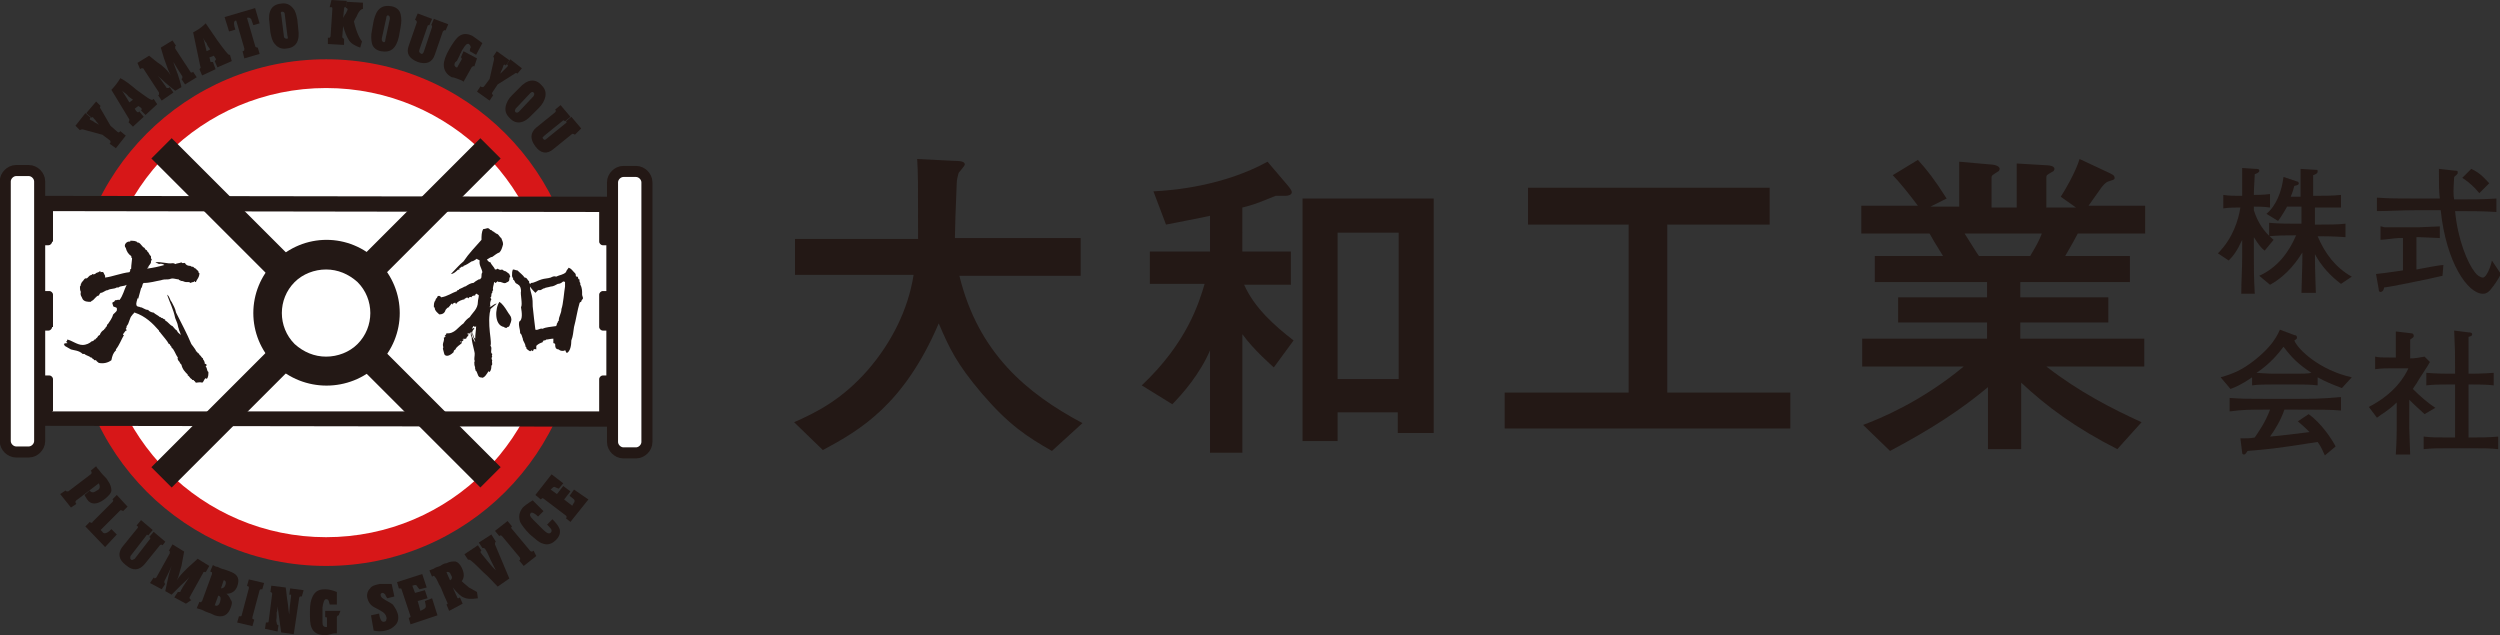 <?xml version="1.0" encoding="utf-8"?>
<!-- Generator: Adobe Illustrator 25.4.1, SVG Export Plug-In . SVG Version: 6.00 Build 0)  -->
<svg version="1.1" id="レイヤー_1" xmlns="http://www.w3.org/2000/svg" xmlns:xlink="http://www.w3.org/1999/xlink" x="0px"
	 y="0px" viewBox="0 0 278.3 70.7" style="enable-background:new 0 0 278.3 70.7;" xml:space="preserve">
<rect x="0" y="0" width="278.3" height="70.7" fill="#333333" stroke="none"/>
<style type="text/css">
	.st0{fill:#D71718;}
	.st1{fill:#231815;}
	.st2{fill:#FFFFFF;}
	.st3{fill:none;stroke:#231815;stroke-width:2.463;stroke-miterlimit:10;}
</style>
<path class="st0" d="M64.5,34.8C64.5,50.4,51.9,63,36.3,63S8.1,50.4,8.1,34.8c0-15.6,12.6-28.2,28.2-28.2S64.5,19.2,64.5,34.8"/>
<path class="st1" d="M11.2,11.8c-0.1,0.1-0.1,0.2,0,0.3l1.1,1.9l0.8,0.7c0.1,0.1,0.2,0,0.3-0.1l0.6,0.5l-1.1,1.4L12.2,16
	c0.1-0.1,0.1-0.1,0.1-0.2c0-0.1,0-0.1-0.1-0.2l-0.8-0.6l-2.2-0.6c-0.1,0-0.2,0-0.3,0.1L8.4,14l1.1-1.4l0.6,0.5L10,13.2l0,0.1
	c0.1,0.1,0.3,0.1,0.5,0.3c0.2,0.1,0.4,0.2,0.5,0.3c0,0-0.1-0.2-0.3-0.4c-0.1-0.2-0.3-0.3-0.3-0.4c-0.1,0-0.1-0.1-0.1-0.1l-0.1,0.1
	l-0.6-0.5l1.1-1.3L11.2,11.8z"/>
<path class="st1" d="M17.5,11.6l-1.3,1.2l-0.5-0.5c0.1-0.1,0.1-0.2,0-0.3l-0.3-0.2L15,12.1c0.1,0.2,0.2,0.3,0.2,0.3
	c0.1,0.1,0.1,0.1,0.2,0.1l0.1-0.1L16,13l-1.2,1.1l-0.5-0.5c0.1-0.1,0.1-0.2,0.1-0.3l-2-3.3c0.3-0.3,0.7-0.8,1-1.3
	C14,9,14.6,9.5,15.2,10c1.1,0.8,1.6,1.2,1.8,1.1l0.1-0.1L17.5,11.6z M14.8,11.1c-0.4-0.3-0.6-0.4-0.6-0.5c-0.2-0.2-0.4-0.3-0.6-0.5
	c0.1,0.2,0.4,0.6,0.8,1.3L14.8,11.1z"/>
<path class="st1" d="M21.9,8.6l-1.3,0.8l-0.4-0.6c0,0,0.1-0.1,0.1-0.1c0,0,0-0.1,0-0.2c-0.4-0.6-0.7-1.1-1-1.6
	c0.1,0.4,0.3,0.8,0.5,1.4c0.3,0.9,0.4,1.4,0.4,1.4l-0.7,0.4c0,0-0.4-0.3-1.1-0.9c-0.4-0.4-0.8-0.7-1.1-1C17.7,8.5,18,9,18.5,9.7
	c0,0.1,0.1,0.1,0.2,0.1s0.1,0,0.2-0.1l0.4,0.6L18,11.2l-0.4-0.6c0.1,0,0.1-0.1,0.1-0.1l0-0.2L16,7.7c0-0.1-0.1-0.1-0.2-0.1
	c-0.1,0-0.1,0-0.2,0.1L15.3,7l1.3-0.8c0.4,0.3,0.8,0.7,1.3,1c0.5,0.4,0.9,0.8,1.1,1.2c-0.2-0.4-0.4-0.9-0.6-1.5
	c-0.2-0.5-0.3-1-0.5-1.6l1.3-0.8l0.4,0.6c-0.1,0-0.1,0.1-0.1,0.1s0,0.1,0,0.2L21.2,8c0,0.1,0.2,0.1,0.3,0L21.9,8.6z"/>
<path class="st1" d="M25.8,6.8l-1.6,0.7l-0.3-0.7c0.1-0.1,0.2-0.2,0.1-0.3l-0.2-0.3l-0.5,0.2c0.1,0.2,0.1,0.4,0.1,0.4
	c0,0.1,0.1,0.1,0.2,0.1l0.1,0L24,7.7l-1.5,0.7l-0.3-0.7c0.1-0.1,0.2-0.2,0.1-0.3l-0.8-3.8c0.4-0.2,0.9-0.5,1.4-1
	c0.4,0.6,0.9,1.3,1.3,1.9c0.8,1.1,1.2,1.6,1.3,1.6l0.1,0L25.8,6.8z M23.4,5.5C23.1,5.1,23,4.9,23,4.8c-0.2-0.2-0.3-0.4-0.4-0.6
	c0.1,0.2,0.2,0.7,0.4,1.5L23.4,5.5z"/>
<path class="st1" d="M28.9,2.6l-0.7,0.2C28.1,2.5,28,2.3,28,2.2C27.9,2,27.7,1.9,27.5,2l0.9,3.1c0,0.1,0.1,0.2,0.3,0.2l0.2,0.7
	l-1.7,0.5L27,5.7c0.2,0,0.2-0.1,0.2-0.3l-0.9-3.1l-0.1,0c-0.2,0.1-0.2,0.4,0,1l-0.7,0.2L25,1.9l3.4-1L28.9,2.6z"/>
<path class="st1" d="M33.2,3.2c0.2,1.3-0.2,2.1-1.3,2.2c-0.5,0.1-1-0.1-1.3-0.5c-0.3-0.3-0.4-0.8-0.5-1.3L30,2.6
	c-0.2-1.3,0.2-2.1,1.3-2.2c0.5-0.1,1,0.1,1.3,0.5c0.3,0.3,0.4,0.8,0.5,1.3L33.2,3.2z M32,4l-0.3-2.4c0-0.2-0.1-0.3-0.3-0.3
	c-0.1,0-0.2,0.1-0.1,0.3l0.3,2.4c0,0.2,0.1,0.3,0.3,0.3C32,4.4,32.1,4.2,32,4"/>
<path class="st1" d="M40.3,4.6l-0.2,0.7c-0.6-0.2-1.1-0.5-1.3-0.9c-0.2-0.3-0.4-0.8-0.6-1.5l-0.1,1.2c0,0.1,0.1,0.2,0.2,0.2l0,0.7
	l-1.8-0.1l0-0.7c0.1,0,0.2,0,0.2,0c0,0,0.1-0.1,0.1-0.2L37,1c0-0.1,0-0.2-0.1-0.2c0,0-0.1,0-0.2,0L36.9,0l1.7,0.1l-0.1,0.7l-0.1,0
	c-0.1,0-0.1,0.1-0.1,0.2l-0.1,1c0.1-0.2,0.2-0.4,0.3-0.5c0.1-0.2,0.2-0.4,0.2-0.5l-0.1-0.1l-0.1,0l0.1-0.7l1.8,0.1L40.4,1
	c-0.2,0-0.4,0.2-0.6,0.6c-0.1,0.3-0.3,0.5-0.4,0.8C39.7,3.7,40.1,4.4,40.3,4.6"/>
<path class="st1" d="M44.4,4.1c-0.3,1.3-0.9,1.8-2,1.6c-0.5-0.1-0.9-0.4-1-0.9c-0.1-0.4-0.1-0.9,0-1.4l0.2-1.1
	c0.3-1.3,0.9-1.8,2-1.6c0.5,0.1,0.9,0.4,1,0.9c0.1,0.4,0.1,0.9,0,1.4L44.4,4.1z M42.9,4.4l0.5-2.3c0-0.2,0-0.3-0.2-0.4
	C43.1,1.7,43,1.8,43,2l-0.5,2.3c0,0.2,0,0.3,0.2,0.4C42.8,4.7,42.9,4.7,42.9,4.4"/>
<path class="st1" d="M49.6,3.4c-0.1-0.1-0.2,0-0.3,0.1l-0.9,2.6c-0.3,0.9-1,1.1-1.9,0.8c-1-0.4-1.3-1-1-1.8l0.9-2.6
	c0-0.1,0-0.2-0.2-0.3l0.3-0.7l1.6,0.6l-0.3,0.7c-0.1,0-0.2,0-0.2,0.1l-0.9,2.6c0,0.1-0.1,0.2,0,0.3c0,0.1,0.1,0.1,0.2,0.2
	c0.1,0,0.2,0,0.3-0.3L48.1,3c0-0.1,0-0.2-0.1-0.2l0.3-0.7l1.6,0.6L49.6,3.4z"/>
<path class="st1" d="M52.8,7.4c-0.1-0.1-0.2,0-0.3,0.1l-0.9,1.6C51.5,9,51.3,8.9,51,8.8c-0.3-0.1-0.5-0.2-0.7-0.2
	c-0.6-0.3-0.9-0.8-0.9-1.4c0-0.4,0.2-1,0.6-1.7c0.4-0.7,0.7-1.1,1-1.4c0.5-0.4,1-0.4,1.6-0.1c0.3,0.2,0.7,0.5,1.1,0.8l-0.7,1.3
	l-0.7-0.4c0-0.1,0-0.3,0.1-0.4c0-0.2-0.1-0.3-0.2-0.4c-0.2-0.1-0.4,0.1-0.7,0.6c-0.1,0.1-0.1,0.2-0.2,0.4c-0.1,0.1-0.1,0.2-0.1,0.2
	l-0.3,0.6c0,0,0,0.1-0.1,0.1c0,0.1-0.1,0.1-0.1,0.1c-0.2,0.3-0.1,0.5,0.1,0.6c0.1,0,0.1,0,0.1,0l0.5-0.9c0-0.1,0-0.2-0.1-0.2
	l0.3-0.7l1.5,0.8L52.8,7.4z"/>
<path class="st1" d="M57.6,8.2c-0.1-0.1-0.2-0.1-0.3,0l-1.9,1.2l-0.6,0.9c-0.1,0.1,0,0.2,0.1,0.3l-0.4,0.6l-1.4-1l0.4-0.6
	c0.1,0.1,0.1,0.1,0.2,0.1c0.1,0,0.1,0,0.2-0.1l0.6-0.8l0.5-2.2c0-0.1,0-0.2-0.1-0.3l0.4-0.6l1.4,1l-0.4,0.6l-0.1-0.1l-0.1,0
	c-0.1,0.1-0.1,0.3-0.2,0.5c-0.1,0.2-0.2,0.4-0.2,0.5c0,0,0.2-0.2,0.4-0.4c0.2-0.2,0.3-0.3,0.4-0.4c0-0.1,0.1-0.1,0-0.2l-0.1,0
	l0.4-0.6l1.3,1L57.6,8.2z"/>
<path class="st1" d="M59.2,12.8c-0.9,1-1.8,1.1-2.5,0.3c-0.4-0.4-0.5-0.8-0.4-1.3c0.1-0.4,0.3-0.8,0.7-1.2l0.8-0.8
	c0.9-1,1.8-1.1,2.5-0.3c0.4,0.4,0.5,0.8,0.4,1.3c-0.1,0.4-0.3,0.8-0.7,1.2L59.2,12.8z M57.8,12.4l1.6-1.7c0.1-0.2,0.1-0.3,0-0.4
	c-0.1-0.1-0.2-0.1-0.4,0.1l-1.6,1.7c-0.1,0.2-0.1,0.3,0,0.4C57.6,12.6,57.7,12.5,57.8,12.4"/>
<path class="st1" d="M64,15c-0.1-0.1-0.2-0.1-0.3-0.1l-2.1,1.7c-0.7,0.6-1.4,0.5-2-0.3c-0.6-0.8-0.6-1.5,0.1-2.1l2.1-1.7
	c0.1-0.1,0.1-0.2,0-0.3l0.6-0.5l1.1,1.3l-0.6,0.5c-0.1-0.1-0.2-0.1-0.2-0.1l-2.1,1.7c-0.1,0.1-0.2,0.2-0.2,0.2s0,0.1,0.1,0.2
	c0.1,0.1,0.2,0.1,0.4-0.1l2.1-1.7c0.1-0.1,0.1-0.1,0-0.2l0.6-0.5l1.1,1.3L64,15z"/>
<path class="st2" d="M36.3,59.8c-13.8,0-25-11.2-25-25c0-13.8,11.2-25,25-25c13.8,0,25,11.2,25,25C61.3,48.6,50.1,59.8,36.3,59.8"/>
<rect x="4.1" y="22.7" class="st2" width="64.3" height="23.9"/>
<path class="st1" d="M4.9,23.5l62.6,0.1l0,22.2L4.9,45.8L4.9,23.5z M3.2,21.8l0,25.6l66,0.1l0-25.6L3.2,21.8z"/>
<path class="st2" d="M69.4,49.8c-0.3,0-0.6-0.3-0.6-0.6l0-28.9c0-0.3,0.3-0.6,0.6-0.6l1.4,0c0.3,0,0.6,0.3,0.6,0.6l0,28.9
	c0,0.3-0.3,0.6-0.6,0.6L69.4,49.8z"/>
<path class="st3" d="M69.4,49.8c-0.3,0-0.6-0.3-0.6-0.6l0-28.9c0-0.3,0.3-0.6,0.6-0.6l1.4,0c0.3,0,0.6,0.3,0.6,0.6l0,28.9
	c0,0.3-0.3,0.6-0.6,0.6L69.4,49.8z"/>
<path class="st2" d="M1.8,49.7c-0.3,0-0.6-0.3-0.6-0.6l0-28.9c0-0.3,0.3-0.6,0.6-0.6l1.4,0c0.3,0,0.6,0.3,0.6,0.6l0,28.9
	c0,0.3-0.3,0.6-0.6,0.6L1.8,49.7z"/>
<path class="st3" d="M1.8,49.7c-0.3,0-0.6-0.3-0.6-0.6l0-28.9c0-0.3,0.3-0.6,0.6-0.6l1.4,0c0.3,0,0.6,0.3,0.6,0.6l0,28.9
	c0,0.3-0.3,0.6-0.6,0.6L1.8,49.7z"/>
<path class="st2" d="M69.4,49.8c-0.3,0-0.6-0.3-0.6-0.6l0-28.9c0-0.3,0.3-0.6,0.6-0.6l1.4,0c0.3,0,0.6,0.3,0.6,0.6l0,28.9
	c0,0.3-0.3,0.6-0.6,0.6L69.4,49.8z"/>
<path class="st2" d="M1.8,49.7c-0.3,0-0.6-0.3-0.6-0.6l0-28.9c0-0.3,0.3-0.6,0.6-0.6l1.4,0c0.3,0,0.6,0.3,0.6,0.6l0,28.9
	c0,0.3-0.3,0.6-0.6,0.6L1.8,49.7z"/>
<rect x="10.4" y="33.2" transform="matrix(0.707 -0.707 0.707 0.707 -13.975 35.889)" class="st1" width="51.8" height="3.2"/>
<rect x="34.7" y="8.9" transform="matrix(0.707 -0.707 0.707 0.707 -13.975 35.885)" class="st1" width="3.2" height="51.8"/>
<path class="st1" d="M30.6,40.6c-3.2-3.2-3.2-8.3,0-11.5c3.2-3.2,8.3-3.2,11.5,0c3.2,3.2,3.2,8.3,0,11.5
	C38.9,43.7,33.8,43.7,30.6,40.6"/>
<path class="st2" d="M36.3,39.7c-1.3,0-2.5-0.5-3.5-1.4c-1.9-1.9-1.9-5,0-6.9c0.9-0.9,2.2-1.4,3.5-1.4c1.3,0,2.5,0.5,3.5,1.4
	c1.9,1.9,1.9,5,0,6.9C38.9,39.2,37.6,39.7,36.3,39.7"/>
<path class="st1" d="M11.6,55.6c-0.8,0.6-1.5,0.6-1.9,0c-0.1-0.2-0.2-0.3-0.3-0.5l0.6-0.5c0.1,0.2,0.2,0.2,0.4,0.2
	c0.1,0,0.2-0.1,0.4-0.2c0.2-0.1,0.3-0.2,0.3-0.4c0-0.1,0-0.2-0.1-0.4l-2.5,1.9c-0.1,0.1-0.1,0.1-0.1,0.2c0,0,0,0.1,0.1,0.2l-0.6,0.4
	L6.7,55l0.6-0.4c0.1,0.1,0.1,0.1,0.1,0.1c0.1,0,0.1,0,0.2,0l2.5-1.9c0.1-0.1,0.1-0.1,0.1-0.2c0,0,0-0.1-0.1-0.2l0.6-0.5
	c0.1,0.2,0.2,0.3,0.3,0.4c0.1,0.1,0.2,0.3,0.5,0.6c0.2,0.2,0.4,0.4,0.5,0.6c0.3,0.4,0.4,0.8,0.4,1.1S12,55.3,11.6,55.6"/>
<path class="st1" d="M11.7,60.9l-2.2-2.3l0.5-0.5c0.1,0.1,0.1,0.1,0.2,0.1c0,0,0.1,0,0.1-0.1l2.2-2.2c0.1-0.1,0.1-0.1,0.1-0.2
	c0,0,0-0.1-0.1-0.1l0.5-0.5l1.2,1.3l-0.5,0.5c-0.1-0.1-0.2-0.1-0.3-0.1L11.2,59l0.2,0.2c0.1,0.2,0.3,0.2,0.5,0.1
	c0.2-0.1,0.3-0.2,0.5-0.4l0.6,0.6L11.7,60.9z"/>
<path class="st1" d="M18.1,60.7c-0.1-0.1-0.2-0.1-0.3,0l-1.7,2.1c-0.6,0.7-1.3,0.8-2.1,0.1c-0.8-0.6-0.9-1.3-0.4-2l1.7-2.1
	c0.1-0.1,0.1-0.2-0.1-0.3l0.5-0.6l1.3,1.1l-0.5,0.6c-0.1-0.1-0.2-0.1-0.2,0l-1.7,2.2c-0.1,0.1-0.1,0.2-0.1,0.3c0,0.1,0,0.1,0.1,0.2
	c0.1,0.1,0.2,0,0.4-0.1l1.7-2.2c0.1-0.1,0-0.2-0.1-0.2l0.5-0.6l1.3,1.1L18.1,60.7z"/>
<path class="st1" d="M20.7,67.2l-1.3-0.7l0.4-0.6c0.1,0,0.1,0,0.2,0c0.1,0,0.1,0,0.1-0.1c0.3-0.6,0.7-1.1,1-1.6
	c-0.2,0.3-0.6,0.6-1,1c-0.7,0.7-1,1-1,1l-0.7-0.4c0,0,0.1-0.5,0.3-1.4c0.1-0.6,0.3-1,0.4-1.4c-0.1,0.3-0.4,0.9-0.8,1.7
	c0,0.1,0,0.1,0,0.2c0,0,0.1,0.1,0.1,0.1L18,65.6l-1.3-0.7l0.4-0.6c0.1,0,0.1,0.1,0.1,0.1l0.2-0.1l1.5-2.7c0-0.1,0-0.1,0-0.2
	c0-0.1-0.1-0.1-0.1-0.1l0.4-0.7l1.3,0.8c-0.1,0.5-0.2,1.1-0.3,1.6c-0.2,0.6-0.3,1.2-0.5,1.6c0.2-0.4,0.6-0.8,1.1-1.3
	c0.4-0.4,0.8-0.7,1.2-1.1l1.3,0.8l-0.4,0.7c0,0-0.1-0.1-0.2,0c-0.1,0-0.1,0-0.1,0.1l-1.5,2.7c0,0.1,0,0.2,0.2,0.3L20.7,67.2z"/>
<path class="st1" d="M25.7,67.6c-0.3,0.9-0.9,1.2-1.8,0.9c-0.2-0.1-0.4-0.2-0.7-0.3c-0.3-0.1-0.5-0.2-0.7-0.3
	c-0.2-0.1-0.4-0.1-0.6-0.2l0.3-0.7c0.2,0.1,0.2,0,0.3-0.1l1.1-3c0-0.1,0-0.1,0-0.2c0,0-0.1,0-0.2-0.1l0.3-0.7
	c0.2,0.1,0.3,0.2,0.5,0.2c0.2,0.1,0.4,0.2,0.8,0.3c0.3,0.1,0.6,0.2,0.8,0.3c0.7,0.3,0.9,0.8,0.6,1.6c-0.2,0.5-0.6,0.8-1.2,0.8
	c0.3,0.2,0.4,0.5,0.5,0.7C25.9,67,25.8,67.3,25.7,67.6 M24.5,67c0.1-0.4,0.1-0.6-0.2-0.7c0,0,0,0,0,0c0,0,0,0,0,0l-0.4,1.1l0.1,0
	C24.1,67.5,24.4,67.4,24.5,67 M25.1,65.1c0.1-0.3,0-0.5-0.2-0.5c0,0,0,0,0,0l-0.3,0.9c0,0,0,0,0,0c0,0,0,0,0,0
	C24.8,65.5,25,65.4,25.1,65.1"/>
<path class="st1" d="M28.1,69.7l-1.7-0.4l0.2-0.7c0.1,0,0.1,0,0.2,0c0.1,0,0.1-0.1,0.1-0.1l0.8-3c0-0.1,0-0.1,0-0.2
	c0,0-0.1,0-0.2-0.1l0.2-0.7l1.7,0.4l-0.2,0.7c-0.1,0-0.2,0-0.2,0c0,0-0.1,0.1-0.1,0.1l-0.8,3c0,0.1,0,0.1,0,0.2c0,0,0.1,0,0.2,0.1
	L28.1,69.7z"/>
<path class="st1" d="M33.6,66.4c-0.1,0-0.2,0-0.2,0c0,0-0.1,0.1-0.1,0.2l-0.6,4l-1.4-0.2c-0.1-0.6-0.2-1.6-0.4-2.9
	c0,0.1,0,0.4-0.1,0.7c0,0,0,0.1,0,0.2c0,0.1,0,0.2,0,0.2c0,0.3-0.1,0.5,0,0.7c0,0.2,0.1,0.3,0.2,0.3l-0.1,0.7L29.5,70l0.1-0.7
	c0.2,0,0.3,0,0.3-0.1l0.4-3.1c0-0.1-0.1-0.2-0.2-0.2l0.1-0.7l1.6,0.2c0.1,0.5,0.1,1,0.2,1.5c0.1,0.6,0.1,1.1,0.2,1.5
	c0-0.5,0.1-1.2,0.2-2c0-0.1,0-0.2,0-0.2c0,0-0.1,0-0.2,0l0.1-0.7l1.5,0.2L33.6,66.4z"/>
<path class="st1" d="M37.7,68.5c-0.1,0-0.2,0.1-0.2,0.2l0,1.8c-0.2,0-0.4,0-0.7,0.1c-0.3,0.1-0.5,0.1-0.7,0.1
	c-0.7,0-1.2-0.3-1.4-0.8c-0.2-0.4-0.2-1-0.2-1.8c0-0.8,0.1-1.3,0.3-1.7c0.3-0.6,0.7-0.8,1.4-0.8c0.4,0,0.8,0.1,1.3,0.3l0,1.4l-0.8,0
	c0-0.1-0.1-0.3-0.1-0.4c-0.1-0.2-0.2-0.2-0.3-0.2c-0.2,0-0.3,0.3-0.4,0.9c0,0.1,0,0.2,0,0.4c0,0.1,0,0.2,0,0.2l0,0.7
	c0,0,0,0.1,0,0.2c0,0.1,0,0.1,0,0.2c0,0.3,0.1,0.5,0.4,0.5c0.1,0,0.1,0,0.1,0l0-1c0-0.1-0.1-0.1-0.2-0.1l0-0.7l1.7,0L37.7,68.5z"/>
<path class="st1" d="M44.3,68.4c0.1,0.5,0,0.9-0.3,1.2c-0.3,0.3-0.6,0.5-1.1,0.6c-0.4,0.1-0.8,0.1-1.3,0l-0.3-1.7l0.9-0.2
	c0.1,0.7,0.3,1,0.6,0.9c0.1,0,0.2-0.1,0.2-0.2c0-0.1,0.1-0.2,0-0.3c0-0.2-0.2-0.5-0.6-0.7c-0.3-0.2-0.6-0.3-0.9-0.5
	c-0.3-0.2-0.5-0.5-0.6-0.9c-0.1-0.4,0-0.8,0.3-1.1c0.2-0.3,0.6-0.4,1.1-0.5c0.2,0,0.6,0,1.3,0l0.3,1.4l-0.8,0.2
	c-0.1-0.2-0.2-0.3-0.2-0.4c-0.1-0.1-0.2-0.2-0.3-0.2c-0.1,0-0.1,0-0.2,0.1c0,0.1-0.1,0.1,0,0.2c0,0.2,0.2,0.3,0.5,0.5
	c0.5,0.3,0.8,0.4,0.9,0.6C44,67.7,44.2,68,44.3,68.4"/>
<path class="st1" d="M48.7,68.5l-3,1l-0.2-0.7c0.2-0.1,0.2-0.1,0.2-0.2l-1-3c0-0.1-0.1-0.1-0.3-0.1l-0.2-0.7l2.8-0.9l0.5,1.5
	l-0.8,0.2c-0.2-0.2-0.3-0.4-0.3-0.4c-0.1-0.1-0.2-0.1-0.5,0l0.3,0.8l1.1-0.3l0.3,0.9l-1.1,0.3l0.3,1.1l0.2-0.1
	c0.2-0.1,0.4-0.2,0.4-0.4c0,0,0-0.2-0.1-0.6l0.8-0.3L48.7,68.5z"/>
<path class="st1" d="M53.1,65.9l0.1,0.7c-0.7,0.1-1.2,0.1-1.6-0.1c-0.3-0.1-0.7-0.5-1.2-1.1l0.5,1.1c0,0.1,0.1,0.1,0.1,0.1
	c0,0,0.1,0,0.2-0.1l0.3,0.7L50,68l-0.3-0.7c0.1-0.1,0.2-0.1,0.1-0.2c-0.1-0.2-0.2-0.5-0.4-0.9c-0.2-0.5-0.3-0.8-0.5-1.1
	c-0.2-0.4-0.3-0.7-0.5-0.9c-0.1-0.1-0.1-0.1-0.1-0.1c0,0-0.1,0-0.2,0.1l-0.3-0.7c0.2-0.1,0.3-0.1,0.5-0.2c0.1-0.1,0.4-0.2,0.7-0.3
	c0.3-0.2,0.5-0.3,0.7-0.3c0.4-0.2,0.7-0.2,1-0.2c0.3,0.1,0.5,0.3,0.7,0.7c0.3,0.6,0.3,1.1,0,1.5c0.3,0.3,0.6,0.5,0.8,0.7
	C52.6,65.6,52.9,65.8,53.1,65.9 M50.2,64c-0.1-0.3-0.3-0.4-0.5-0.3l0,0l0,0l0.4,0.9c0,0,0,0,0,0c0,0,0,0,0,0
	C50.3,64.5,50.4,64.3,50.2,64"/>
<path class="st1" d="M55.2,60.3c-0.1,0.1-0.1,0.1-0.1,0.3l1.6,3.8l-1.3,0.9c-0.5-0.5-1-1.1-1.6-1.6c-0.9-0.9-1.4-1.4-1.6-1.4l-0.1,0
	l-0.4-0.6l1.5-1l0.4,0.6c-0.1,0-0.1,0.1-0.1,0.1c0,0,0,0.1,0,0.1c0.2,0.3,0.5,0.6,0.8,1c0.4,0.5,0.7,0.8,0.9,1
	c-0.1-0.2-0.3-0.6-0.6-1.2c-0.2-0.5-0.4-0.9-0.6-1.2c0,0-0.1-0.1-0.2-0.1l-0.1,0l-0.4-0.6l1.4-0.9L55.2,60.3z"/>
<path class="st1" d="M59.7,61.9l-1.4,1.1l-0.5-0.6c0.1-0.1,0.1-0.1,0.1-0.1c0,0,0-0.1,0-0.2l-2-2.4c-0.1-0.1-0.1-0.1-0.2-0.1
	c0,0-0.1,0-0.1,0.1l-0.5-0.6l1.4-1.1l0.5,0.6c-0.1,0.1-0.1,0.1-0.1,0.1c0,0,0,0.1,0.1,0.2l2,2.4c0.1,0.1,0.1,0.1,0.2,0.1
	c0,0,0.1,0,0.2-0.1L59.7,61.9z"/>
<path class="st1" d="M61.5,57.8c0.4,0.4,0.7,0.8,0.8,1.1c0.1,0.4,0,0.8-0.4,1.2c-0.5,0.5-1,0.6-1.5,0.4c-0.4-0.1-0.8-0.5-1.4-1
	c-0.5-0.5-0.9-1-1.1-1.4c-0.2-0.6-0.1-1.1,0.3-1.6c0.2-0.2,0.6-0.5,1.1-0.8l1.2,1.2l-0.6,0.6c-0.4-0.4-0.7-0.5-0.8-0.4
	c-0.2,0.2-0.1,0.4,0.3,0.8c0.1,0.1,0.2,0.2,0.3,0.3c0.1,0.1,0.2,0.2,0.2,0.2c0,0,0.1,0.1,0.2,0.2c0.1,0.1,0.2,0.2,0.3,0.3
	c0.4,0.4,0.7,0.6,0.9,0.4c0.2-0.2,0.1-0.4-0.2-0.7c-0.1-0.1-0.1-0.1-0.2-0.2L61.5,57.8L61.5,57.8z"/>
<path class="st1" d="M65.5,55.6l-2,2.5L63,57.7c0.1-0.1,0.1-0.2,0-0.3l-2.5-1.9c-0.1-0.1-0.2,0-0.3,0.1l-0.6-0.5l1.8-2.3l1.3,1
	l-0.5,0.6c-0.3-0.1-0.4-0.2-0.5-0.2c-0.1,0-0.2,0.1-0.4,0.3l0.7,0.5l0.7-0.9l0.8,0.6l-0.7,0.9l0.9,0.7l0.1-0.2
	c0.2-0.2,0.2-0.4,0.1-0.5c0,0-0.2-0.2-0.5-0.4l0.5-0.7L65.5,55.6z"/>
<path class="st1" d="M21.6,42.4c0,0,0-0.1-0.1-0.1c-0.1,0-0.1,0-0.1,0c0-0.1-0.1-0.1-0.2-0.2c-0.1-0.1-0.2-0.3-0.3-0.3v-0.1
	c-0.3-0.3-0.6-0.6-0.7-1.1c-0.1-0.1-0.2-0.2-0.2-0.3c-0.1-0.1-0.3-0.3-0.2-0.5c-0.3-0.4-0.4-0.9-0.7-1.1c0-0.2-0.2-0.2-0.2-0.4
	c0,0-0.1,0-0.1,0c-0.2-0.4-0.6-0.8-0.9-1.2c-0.1-0.1-0.1-0.2-0.2-0.2c0-0.1,0-0.1,0-0.1c-0.7-0.8-1.5-1.6-2.7-2
	c-0.1,0-0.1,0-0.1,0.1c-0.1,0-0.1,0.1-0.2,0.2c-0.3,0.3-0.3,0.9-0.6,1.2c0,0.1,0,0.2-0.1,0.3c0,0.1,0.1,0.1,0.1,0.1
	c0,0.1-0.1,0.2-0.1,0.1c-0.1,0.1-0.2,0.3-0.3,0.4c0,0.1,0,0.1,0.1,0.1c-0.3,0.5-0.5,1.1-0.9,1.6c0,0.1,0.1,0.1,0,0.1
	c-0.3,0.3-0.4,0.6-0.5,1.1c-0.4,0.3-0.9,0.4-1.4,0.3c-0.1-0.1-0.3-0.2-0.3-0.3c-0.1,0-0.1,0-0.2,0c-0.1-0.2-0.2-0.1-0.3-0.3
	c-0.1,0,0,0-0.1,0c-0.2-0.2-0.5-0.2-0.7-0.4c-0.1,0-0.1,0-0.2,0C8.8,39,8.2,39,7.9,38.9c-0.2-0.1-0.5-0.3-0.7-0.4
	c0-0.1-0.1-0.2-0.1-0.2c0.1-0.1,0.3-0.1,0.4-0.1c0-0.1-0.2-0.1-0.1-0.2c0.1-0.1,0.1,0,0.1,0c0-0.1-0.1-0.1,0-0.2
	c0.5,0.1,1.1,0.6,1.7,0.6c0.4,0,0.8-0.2,1-0.4c0.1,0,0.3-0.1,0.3-0.2h0.1c0.1-0.2,0.3-0.2,0.3-0.4c0.1,0,0.1-0.1,0.2-0.1
	c0.1-0.3,0.3-0.5,0.5-0.6c0,0,0-0.1,0-0.1c0,0,0.1,0,0.1,0c0-0.1,0.1-0.2,0.2-0.3c0-0.1,0-0.2,0.1-0.2c0.2-0.3,0.5-0.7,0.6-1.1
	c0.2-0.2,0.5-0.4,0.4-0.6c0.1-0.2-0.3-0.2-0.4-0.3c0-0.1-0.1-0.3-0.1-0.4c0.1-0.1,0.3-0.1,0.3-0.3c0.1,0.1,0.3-0.1,0.5,0
	c0.4-0.5,0.5-1.1,0.8-1.7c-0.3,0.2-0.7,0.1-0.9,0.3H13c-0.3,0.2-0.7,0.1-1,0.3c-0.3,0-0.5,0.3-0.8,0.3c-0.1,0.1-0.1,0.1-0.2,0.3
	c-0.3,0-0.5,0.5-0.8,0.6c0,0-0.1,0.1-0.1,0.1c-0.3,0-0.7,0-0.9-0.3c-0.1-0.3-0.3-0.4-0.2-0.8c-0.1-0.2-0.1-0.4-0.1-0.6
	C9,31.8,9,31.7,9,31.6c0.1-0.1,0.1-0.1,0.1-0.2c0.2-0.1,0.3-0.5,0.5-0.4c0.3-0.1,0.2-0.3,0.6-0.4c0,0,0.1-0.1,0.1-0.1
	c0.1,0.1,0.2,0,0.3,0c0.1-0.2,0.3-0.1,0.5-0.3c0.1,0,0.1,0,0.1,0.1c0.4-0.1,0.3,0.1,0.5,0.4c0,0.1,0,0.1,0,0.2
	c0.8-0.1,1.8-0.5,2.7-0.6c0.1-0.1,0.1-0.2,0.1-0.3c0-0.1,0.1,0,0.1-0.1c0-0.4,0.1-0.9,0.1-1.1c0-0.1,0-0.1-0.1-0.1
	c0.1-0.1,0-0.1,0-0.2c-0.3-0.2-0.5-0.5-0.6-0.9c-0.3-0.3,0.1-0.8,0.5-0.7c0,0,0,0,0-0.1c0.3,0,0.7,0,0.8,0.2c0.1,0,0.1,0,0.1,0
	c0.3,0.1,0.4,0.5,0.7,0.6c0,0.1,0.1,0.1,0.1,0.2c0.1,0,0.2,0.1,0.2,0.2c0.2,0.1,0.2,0.4,0.4,0.5c0,0.2,0,0.3,0.1,0.4
	c0,0.1,0,0.1-0.1,0.1c0.1,0.4-0.3,0.5-0.3,0.8c-0.1,0-0.1,0-0.1,0.1c0.7-0.1,1.2-0.2,1.9-0.4c-0.1-0.1-0.4-0.2-0.6-0.1
	c-0.1-0.1-0.3-0.1-0.4-0.2c0.6-0.1,1.4,0.2,1.9,0.1c0.1,0,0.2,0,0.3,0.1c0.2-0.1,0.5-0.1,0.7-0.2c0.1,0.2,0.3,0,0.4,0.1
	c0.1,0.2,0.3,0.3,0.6,0.3c0.1,0.1,0.2,0.1,0.3,0.1c0.1,0.1,0.2,0.2,0.3,0.2c0.1,0.2,0.3,0.2,0.3,0.4c0,0,0,0.1,0.1,0.1
	c0,0.5-0.3,0.7-0.4,1c-0.1,0-0.1,0-0.1-0.1c-0.1,0-0.1,0.1-0.2,0.1c-0.1,0-0.3,0.1-0.3,0.1c0,0-0.1-0.1-0.2-0.1c-0.1,0-0.2,0-0.3,0
	c-0.2,0-0.4-0.2-0.6-0.1c0-0.1,0-0.1,0-0.1c-0.1,0-0.2,0-0.2-0.1c-0.2,0-0.5-0.1-0.7-0.1c-0.2,0-0.3,0.1-0.5,0.1
	c-0.3,0-0.5,0-0.8,0.1c-0.6,0.1-1.2,0.3-1.9,0.3c-0.2,0.1-0.1,0.4-0.3,0.6c-0.1,0.4-0.2,0.7-0.3,1.1c0,0,0,0.1-0.1,0
	c0,0.2-0.2,0.5-0.1,0.8c0.1,0.2,0.3,0.1,0.4,0.2c0.3,0,0.5,0.3,0.9,0.3c0.1,0.2,0.5,0.3,0.6,0.3c0.2,0.2,0.5,0.3,0.7,0.5h0.1
	c0,0.1,0.1,0.1,0.2,0.1c0,0.1,0.2,0.1,0.3,0.2v0.1c0.3,0.1,0.5,0.5,0.8,0.6c0.2,0.2,0.3,0.4,0.5,0.5c0.1,0.3,0.3,0.3,0.4,0.5
	c0-0.3-0.2-0.5-0.2-0.7c-0.1-0.2-0.1-0.5-0.2-0.7c-0.1-0.2-0.1-0.3-0.2-0.5c-0.2-1-0.6-1.7-0.9-2.6c0.3,0.2,0.3,0.6,0.5,0.8
	c0.2,0.4,0.4,0.7,0.5,1.2c0.6,1.2,1.2,2.3,1.7,3.5c0.1,0.1,0.2,0.3,0.3,0.4c0,0.1,0.1,0.1,0.1,0.1c0,0.1,0,0.2,0.1,0.1
	c0,0.1,0,0.1,0,0.2c0.1,0,0.2,0.1,0.2,0.2c0.1,0,0.2,0.1,0.2,0.2c0.2,0.1,0.2,0.3,0.4,0.4c0,0.1,0,0,0,0.1c0.1,0.1,0.2,0.3,0.2,0.5
	c0.1,0,0.1,0,0.2,0.1c0,0.1,0,0.1,0,0.1c0,0-0.1,0-0.1,0.1c0.2,0.2,0.1,0.5,0.3,0.6c0,0.3,0,0.6-0.2,0.8c0,0,0-0.1-0.1-0.1
	c-0.2,0.1-0.2,0.4-0.4,0.5c-0.2-0.1-0.5,0-0.7,0C21.7,42.5,21.7,42.4,21.6,42.4"/>
<path class="st1" d="M53.6,42c-0.1,0.1-0.2-0.1-0.2,0c-0.3-0.2-0.2-0.6-0.5-0.8c0.1-0.1-0.1-0.2,0-0.3c-0.1-0.2-0.1-0.4-0.1-0.6
	c0.1-0.1,0-0.2,0-0.3c0-0.3,0.1-0.6,0-0.9c-0.1-0.5-0.3-1.1-0.3-1.6c-0.1-0.1-0.1-0.3-0.1-0.5c-0.1,0-0.1,0.1-0.2,0.2
	c0-0.1,0-0.1-0.1-0.1c0,0-0.1,0.1-0.1,0.1c0.1,0,0.1,0,0.1,0l0,0c0.2,0.1-0.2,0.3-0.2,0.5c-0.1,0-0.2,0-0.2,0.1c0,0,0-0.1,0-0.1
	c-0.1,0-0.1,0.1-0.1,0c-0.1,0-0.1,0.1-0.1,0.1c0,0,0,0,0.1,0c0,0,0-0.1,0-0.1c0.1,0.2-0.2,0.3-0.3,0.4c0,0,0-0.1,0-0.1
	c0,0-0.1,0.1,0,0.1c0.1,0,0-0.1,0.1,0c0,0,0,0.1,0,0.1c-0.2,0.2-0.6,0.4-0.7,0.7c-0.2,0.1-0.2,0.2-0.2,0.3c-0.2,0.2-0.7,0.6-1,0.3
	c-0.1-0.2-0.1-0.4-0.2-0.7c0.1-0.1,0-0.3,0-0.4c0-0.3,0.2-0.5,0.1-0.8c0,0,0.1,0,0.1,0c0-0.1-0.1,0,0-0.1c0.1,0,0.1,0,0.1,0
	c0-0.1-0.1-0.1-0.1-0.1c0.1-0.1,0.2-0.2,0.2-0.3c0.9,0.1,1.3-0.7,1.9-1.1c0.2-0.3,0.4-0.5,0.7-0.7c0.3-0.5,0.9-0.9,0.9-1.7
	c0-0.2,0.1-0.5,0.1-0.7c0-0.1-0.2-0.1-0.2-0.2c-0.2,0-0.1,0.1-0.2,0.1c0,0.1,0,0.2-0.1,0.2c0,0,0.1,0,0.1-0.1c-0.1,0-0.4,0-0.4,0.2
	c-0.1-0.1-0.2,0-0.3,0c0,0.1,0,0.1,0,0.1c-0.1,0-0.1,0-0.2-0.1c-0.1,0.1-0.3,0.1-0.3,0.2c0.1,0.1,0-0.1,0.1-0.1
	c0,0.1-0.1,0.1-0.2,0.2c0-0.1,0.1,0,0.1-0.1c-0.3,0.1-0.7,0.2-0.9,0.5c0,0.1-0.1,0-0.1-0.1c-0.2,0-0.3,0.1-0.3,0.2
	c-0.1,0,0-0.1-0.1-0.1c-0.1,0,0.1,0,0,0c-0.1,0-0.2,0.3-0.3,0.3v0.1c-0.2,0-0.3,0.2-0.4,0.3c-0.1,0.4-0.4,0.5-0.7,0.5
	c-0.2-0.2-0.5-0.4-0.5-0.7c0-0.1-0.1-0.1-0.1-0.1c0-0.1,0-0.1,0-0.2c0-0.3,0.1-0.5,0.2-0.6c0-0.1,0-0.1,0-0.1
	c0.1-0.1,0.2-0.2,0.2-0.3c0.1-0.1,0.3-0.1,0.4,0.1c0.7-0.1,1.2-0.5,1.8-0.7c0,0,0,0,0-0.1c0.1,0,0.2,0,0.2-0.1
	c0.2-0.1,0.5-0.2,0.6-0.3c0,0.1,0.1-0.1,0.1,0c0.3-0.2,0.6-0.4,0.9-0.4c0.1-0.1,0.4-0.3,0.6-0.4c0.1,0,0.2,0,0.2-0.1
	c0.2-0.1,0-0.4,0.2-0.7c-0.1-0.5-0.4-0.8-0.3-1.3c-0.1-0.1-0.3-0.1-0.3-0.2c-0.2,0.1-0.4,0.3-0.6,0.3c-0.3,0.2-0.6,0.4-0.9,0.5
	c0,0.1-0.1,0.1-0.1,0.1c-0.1,0-0.1-0.1-0.1,0c-0.1,0.1-0.2,0.1-0.3,0.2c0,0,0.1,0,0.1,0.1c-0.1-0.1-0.1,0.1-0.2,0
	c-0.2,0.2-0.5,0.5-0.8,0.5c0.5-0.5,0.9-1,1.4-1.4c0.6-0.9,1.3-1.6,2-2.4c0-0.4,0-0.9,0.2-1.2c0.2,0,0.4-0.1,0.5-0.1
	c0.1,0,0.2,0.1,0.3,0.2c0.2,0,0.2,0.2,0.4,0.2c0,0.1,0.2,0.1,0.2,0.2c0.3,0,0.4,0.4,0.6,0.5c0.1,0.3,0.2,0.4,0.2,0.7
	c-0.1,0.4-0.2,0.7-0.4,0.9c-0.3,0.1-0.5,0.3-0.8,0.5c-0.2,0-0.4,0.2-0.6,0.3c0.1,0.1,0.2,0.3,0.4,0.3c0.1,0.3,0.4,0.5,0.5,0.8
	c0.1,0,0.2,0,0.3-0.1c0.1,0.1,0.3,0.2,0.5,0.1c0.1,0.1,0.3,0.2,0.4,0.2c0.1,0.1,0.3,0.2,0.4,0.3c0,0.1,0.1,0.2,0.1,0.3
	c-0.1,0.1-0.1,0.2-0.1,0.3c0,0.3-0.3,0.3-0.4,0.4c-0.3,0.1-0.5-0.2-0.8-0.1c0-0.1-0.1,0-0.1-0.1c-0.1,0.1-0.2,0.2-0.3,0.2v-0.1
	c-0.1,0,0,0.1-0.1,0c0,0.3-0.2,0.6-0.1,0.9c-0.1,0,0,0.2-0.1,0.1c0,0.1,0,0.1,0,0.2c-0.2,0.1,0,0.4-0.2,0.5c0,0,0,0.1,0.1,0.2
	c-0.1,0.2-0.2,0.5-0.1,0.8c0,0-0.1,0-0.1,0.1c0.3-0.1,0.5-0.4,0.8-0.4c-0.2,0.2-0.5,0.4-0.7,0.6c0,0.2-0.1,0.4-0.1,0.6
	c-0.1,0.8,0,1.8,0.1,2.6c0,0.2,0.1,0.6,0,0.9c0.1,0.1,0.1,0.2,0.1,0.3c0,0.2-0.1,0.5,0.1,0.6c0,0.1-0.1,0.2,0,0.3
	c-0.1,0.1-0.1,0.3,0,0.4c-0.1,0.2,0.1,0.5-0.1,0.6c0,0.2,0,0.5-0.2,0.7c-0.1,0-0.1,0-0.1-0.1c-0.1,0.1-0.1,0.2-0.2,0.3
	C53.9,42.1,53.6,42.1,53.6,42 M51.3,38C51.3,38,51.3,37.9,51.3,38c-0.1,0-0.1,0-0.1,0.1C51.3,38.1,51.3,38,51.3,38 M52.6,37
	c0.1,0.3,0.1,0.6,0.3,0.7c0-0.5,0.1-1,0.1-1.4c-0.1,0,0,0.1-0.1,0.1c0-0.1,0,0-0.1,0c0-0.1,0,0,0-0.1c0,0,0,0-0.1,0
	c0,0.1-0.2,0.2-0.1,0.3c0,0,0.1-0.1,0.2-0.1C52.8,36.7,52.5,36.8,52.6,37c-0.1,0-0.1-0.1-0.1-0.1c-0.1,0.4,0.2,0.9,0.4,1.2
	C52.9,37.8,52.5,37.4,52.6,37 M56.1,36.4c-1.1-0.2-1-2.1-0.5-2.8c0.3,0.2,0.6,0.6,0.9,1.1c0.1,0.2,0.4,0.5,0.4,0.7
	c0.1,0.3-0.1,0.6-0.2,0.9c-0.1,0.1-0.1,0.1-0.2,0.1c0,0-0.1,0.1-0.1,0.1C56.3,36.5,56.2,36.5,56.1,36.4 M62.9,39
	c-0.2,0.1-0.5,0.1-0.7-0.1c-0.2,0-0.2-0.1-0.3-0.1c-0.1-0.2-0.1-0.3-0.1-0.5c-0.1-0.1-0.1-0.1-0.2-0.1c0-0.1,0-0.3,0-0.5
	c-0.3,0-0.6,0.1-0.8,0.1c-0.1,0.1-0.1,0.1-0.3,0.1c0,0.1-0.1,0.1-0.1,0.2c-0.3,0.1-0.5,0.2-0.7,0.4c0,0.1,0,0.3,0,0.4
	c-0.1,0-0.1-0.1-0.3,0c0,0.1-0.1,0.2-0.1,0.2l-0.1-0.1c-0.1,0-0.1,0.1-0.2,0.1c-0.2-0.1-0.3-0.2-0.4-0.3c0-0.1,0-0.2-0.1-0.2
	c0-0.4-0.3-0.6-0.3-0.9c-0.1-0.2-0.1-0.5-0.3-0.6c0-0.6-0.2-0.7-0.1-1.3c0.4-0.2,0.3-1,0.2-1.6c0.2-0.3-0.1-1.5,0-1.8
	c0-0.3-0.1-0.6-0.3-0.7c-0.1-0.1-0.2-0.1-0.3-0.2c-0.1-0.1-0.1-0.3-0.3-0.4c0.1-0.1-0.1-0.2-0.1-0.4c0-0.3,0-0.5,0.1-0.7
	c0.2,0,0.3,0.1,0.5,0.1c0.3,0.3,0.6,0.5,0.8,0.8c0.3,0,0.3,0.3,0.5,0.4c0,0.2,0,0.2,0.1,0.3c0.1,0,0.1-0.1,0.1-0.1
	c0.4,0,0.8-0.3,1.2-0.4c0.3-0.1,0.7-0.1,1-0.2c0.2-0.1,0.4-0.2,0.6-0.1c0.4-0.2,0.8-0.2,1.1-0.5c0.1-0.3,0.2-0.3,0.3-0.5
	c0.3,0.1,0.4,0.3,0.6,0.5c0,0,0.1,0.1,0.1,0.1c0.1,0.1,0.1,0.2,0.1,0.3c0,0.1,0.1,0.1,0.2,0.1c0.1,0.1,0,0.3,0.2,0.3
	c0,0.2,0,0.3,0.1,0.4c0,0.1,0,0.1,0,0.2c0.1,0.1,0.2,0.5,0.2,0.8c0,0.1,0,0.2,0,0.3c0,0.1,0.1,0.3,0.1,0.4v0c0,0.1-0.2,0.2-0.2,0.4
	c-0.1,0-0.2,0.1-0.2,0.2c-0.2,0.6-0.4,1.9-0.6,2.6c0,0,0,0,0,0c-0.1,0.6-0.1,1-0.3,1.5c0,0.5-0.1,1.2-0.5,1.4
	C62.9,39.1,63,39,62.9,39 M60.4,36.6c0.4-0.2,0.9-0.2,1.5-0.3c0,0,0-0.1,0.1-0.1c-0.1-0.2,0.1-0.2,0.1-0.4l0.1-0.1
	c0-0.5,0.3-0.8,0.3-1.3c0.2-0.5,0.3-2,0.4-2.5c0-0.1,0-0.2,0-0.2c0-0.1,0-0.2,0-0.3c-0.1,0-0.1-0.1-0.1-0.1c-0.1,0.1-0.1,0-0.2,0.1
	c-0.1,0.1-0.3,0.2-0.5,0.2c-0.2,0.1-0.5,0.3-0.8,0.3C61,32,60.7,32,60.6,32.1c-0.2,0-0.3,0.2-0.5,0.2c-0.1,0-0.1,0-0.2,0
	c-0.1,0.1-0.2,0.2-0.3,0.3c-0.2-0.2-0.4-0.4-0.6-0.7c0,0.3,0.1,0.6,0.2,1c0.1,0.4,0.1,0.8,0.1,1.2c0.1,0.9,0.2,1.9,0.3,2.6
	C59.9,36.8,60.1,36.5,60.4,36.6"/>
<path class="st1" d="M5.8,26.9c0,0.2-0.2,0.4-0.4,0.4H5c-0.2,0-0.4-0.2-0.4-0.4v-3.6c0-0.2,0.2-0.4,0.4-0.4h0.5
	c0.2,0,0.4,0.2,0.4,0.4V26.9z"/>
<path class="st1" d="M5.8,36.4c0,0.2-0.2,0.4-0.4,0.4H5c-0.2,0-0.4-0.2-0.4-0.4v-3.6c0-0.2,0.2-0.4,0.4-0.4h0.5
	c0.2,0,0.4,0.2,0.4,0.4V36.4z"/>
<path class="st1" d="M5.8,45.8c0,0.2-0.2,0.4-0.4,0.4H5c-0.2,0-0.4-0.2-0.4-0.4v-3.6c0-0.2,0.2-0.4,0.4-0.4h0.5
	c0.2,0,0.4,0.2,0.4,0.4V45.8z"/>
<path class="st1" d="M68,26.9c0,0.2-0.2,0.4-0.4,0.4h-0.5c-0.2,0-0.4-0.2-0.4-0.4v-3.6c0-0.2,0.2-0.4,0.4-0.4h0.5
	c0.2,0,0.4,0.2,0.4,0.4V26.9z"/>
<path class="st1" d="M68,36.4c0,0.2-0.2,0.4-0.4,0.4h-0.5c-0.2,0-0.4-0.2-0.4-0.4v-3.6c0-0.2,0.2-0.4,0.4-0.4h0.5
	c0.2,0,0.4,0.2,0.4,0.4V36.4z"/>
<path class="st1" d="M68,45.8c0,0.2-0.2,0.4-0.4,0.4h-0.5c-0.2,0-0.4-0.2-0.4-0.4v-3.6c0-0.2,0.2-0.4,0.4-0.4h0.5
	c0.2,0,0.4,0.2,0.4,0.4V45.8z"/>
<path class="st1" d="M120.3,26.7v4h-13.5c2.1,8.6,7.5,13.1,13.7,16.4l-3.4,3.1c-2.8-1.6-4.8-2.9-7.8-6.4c-2.8-3.3-3.6-5-4.8-7.8
	c-3.9,9.1-8.8,11.9-12.9,14.1L88.4,47c2.5-1.1,5.3-2.5,8.2-5.8c2.6-3,4.5-6.7,5.1-10.6H88.5v-4h13.7c0-6.5,0-7.2-0.1-8.9l4,0.2
	c0.9,0,1.3,0.1,1.3,0.4c0,0.2-0.7,0.9-0.7,1c-0.1,0.4-0.2,0.7-0.2,1.2c-0.1,2-0.2,5.3-0.2,6H120.3z"/>
<path class="st1" d="M134.8,24c-1.3,0.3-3.5,0.7-5,1l-1.4-3.7c2.2-0.1,7.8-0.6,12.7-3.3l2.3,2.7c0.4,0.5,0.4,0.6,0.4,0.7
	c0,0.3-0.4,0.4-0.7,0.4c-0.1,0-0.9,0-1.1,0c-2.2,0.9-2.5,1-3.7,1.3V28h5.4v3.7h-5.2c1.1,2.5,3.3,4.5,5.5,6.2l-2.2,3
	c-0.2-0.2-2.2-1.9-3.5-3.7v13.2h-3.6V39c-1.1,2.6-3.1,4.9-4.2,6l-3.4-2.1c5.1-4.8,6.4-9.3,7-11.3h-6.1V28h6.7V24z M148.9,45.9v3.2
	H145V22.1h14.6v26.1h-4v-2.3H148.9z M155.7,25.9h-6.8v16.3h6.8V25.9z"/>
<polygon class="st1" points="199.3,43.7 199.3,47.7 167.5,47.7 167.5,43.7 181.3,43.7 181.3,25 170.1,25 170.1,20.9 197,20.9 
	197,25 185.6,25 185.6,43.7 "/>
<path class="st1" d="M229.4,21.9c0.4-0.6,1.6-2.6,2.1-4.2l3.2,1.5c0.4,0.2,0.7,0.3,0.7,0.6c0,0.2-0.1,0.2-0.7,0.4
	c-0.3,0.1-0.6,0.4-1,1c-0.8,1.1-0.9,1.3-1.2,1.7h6.3V26h-7.5c-0.8,1.5-0.9,1.6-1.4,2.5h7.2v2.9h-12.2v1.7h9.8v2.8h-9.8v1.8h13.8v3.1
	h-10.9c3.6,2.8,7.3,4.7,10.6,6.2l-2.7,3c-4.7-2.4-7.8-4.7-10.7-7.4V50h-3.7v-6.9c-3,2.5-6.2,4.6-10.9,7.1l-3-2.9
	c1.9-0.7,6.5-2.6,11.2-6.5h-11.3v-3.1h13.9v-1.8h-9.9v-2.8h9.9v-1.7h-12.5v-2.9h7.6c-1-1.6-1.1-1.8-1.5-2.5h-7.6v-3.1h6.3
	c-0.9-1.2-2.1-2.7-2.8-3.4l2.8-1.7c1,1.1,1.8,2.1,3.2,4.3l-1.8,0.9h3.2v-5l3.4,0.3c0.3,0,1.1,0.1,1.1,0.5c0,0.1-0.1,0.3-0.2,0.3
	c-0.6,0.4-0.7,0.4-0.7,0.7v3.3h2.8v-4.9l3.4,0.2c0.3,0,0.8,0.1,0.8,0.4c0,0.1-0.1,0.3-0.2,0.3c-0.7,0.4-0.7,0.4-0.7,0.7v3.3h3.3
	L229.4,21.9z M226,28.5c0.7-1.2,0.9-1.5,1.3-2.5h-8.6c0.9,1.4,1.3,2.1,1.6,2.5H226z"/>
<path class="st1" d="M252.1,27.9c-0.4-0.3-0.7-0.7-1.2-1.5v2.2c0,1.3,0,2.2,0.1,4.1h-1.5c0-1.4,0.1-2.8,0.1-4.1v-1.9
	c-0.6,1.3-1,1.8-1.5,2.3l-1.2-0.8c1.7-1.7,2.3-3.8,2.5-5.1c-0.5,0-1.3,0-1.9,0.1v-1.5c0.6,0.1,1.4,0.1,1.7,0.1h0.4
	c0-1.5,0-1.7,0-3.1l1.5,0.1c0.2,0,0.4,0,0.4,0.2c0,0.1,0,0.2-0.5,0.4c-0.1,1.8-0.1,2-0.1,2.3c0.2,0,1.1,0,1.8-0.1v1.5
	c-0.7-0.1-1.5-0.1-1.8-0.1v0.4c0.4,1.3,1.1,2.4,2.2,3.3L252.1,27.9z M260.6,31.6c-1.2-0.9-2.2-2-2.9-3.3v0.2c0,1.7,0.1,3.8,0.1,4.1
	h-1.6c0-0.8,0.1-2.7,0.1-4.1v-0.4c-0.5,0.8-1.6,2.5-3.6,3.6l-1.2-1c2-0.9,3.3-2.6,4.1-4.5h-0.2c-0.9,0-1.8,0-2.8,0.1v-1.5
	c0.9,0.1,2.3,0.1,2.8,0.1h0.8V23h-1.6c-0.5,0.9-0.8,1.3-1,1.6l-1.3-0.8c1.1-0.9,1.7-2.5,1.9-4.1l1.5,0.5c0.1,0,0.2,0.1,0.2,0.2
	c0,0.1,0,0.2-0.5,0.3c-0.1,0.3-0.1,0.5-0.4,1.2h1.1c0-1.4,0-1.8,0-3.1l1.6,0.1c0.3,0,0.3,0,0.3,0.2c0,0.2-0.2,0.3-0.5,0.4l0,2.3
	c1,0,2.1,0,3.1-0.1v1.4c-0.5,0-0.9,0-1.6,0H258c-0.1,0-0.2,0-0.3,0v1.9h0.6c0.9,0,1.9,0,2.8-0.1v1.5c-1.2-0.1-2.7-0.1-2.8-0.1H258
	c0.8,1.9,2,3.5,3.8,4.5L260.6,31.6z"/>
<path class="st1" d="M277.2,32.3c-0.2,0.2-0.4,0.4-0.8,0.4c-1.7,0-4.1-3.5-4.7-9.3H269c-1.6,0-3.1,0.1-4.4,0.1V22
	c1.6,0.1,2,0.1,4.4,0.1h2.6c-0.1-0.8-0.1-1.7-0.1-3.3l1.8,0.2c0.2,0,0.3,0,0.3,0.2c0,0.2-0.1,0.2-0.4,0.5c-0.1,1.4-0.1,2.1,0,2.5
	h0.3c1.5,0,3,0,4.4-0.1v1.5c-1.5-0.1-3-0.1-4.4-0.1h-0.2c0.3,3.2,1.4,5.8,2.2,6.8c0.2,0.3,0.6,0.6,0.9,0.6c0.4,0,0.9-1.3,1-1.9
	l1,1.5C278.1,31.1,277.7,31.7,277.2,32.3 M271.9,30.7c-1.2,0.3-6.1,1.3-6.5,1.3c0,0.1-0.1,0.5-0.4,0.5c-0.2,0-0.2-0.2-0.2-0.3
	l-0.3-1.7c1-0.1,2.3-0.3,3-0.4v-3.6h-0.5c-0.3,0-1.7,0.2-2,0.2v-1.5c0.2,0,0.3,0.1,0.5,0.1c0.3,0,1.4,0,1.7,0h2.1
	c0.2,0,2.2-0.1,2.3-0.1v1.3c-0.2,0-2-0.1-2.3-0.1h-0.3V30c0.5-0.1,2.6-0.5,3-0.5L271.9,30.7z M276,21.5c-0.5-0.6-1.1-1.2-1.9-1.7
	l1-1c1.1,0.5,1.6,1.2,2,1.6L276,21.5z"/>
<path class="st1" d="M260.7,43.2c-1.3-0.5-1.8-0.7-2.7-1.2v0.9c-0.8-0.1-1.7-0.1-2.4-0.1h-2.5c-0.8,0-1.7,0-2.4,0.1v-0.9
	c-1.3,0.9-1.9,1.1-2.4,1.3l-1.1-1.3c1.4-0.4,2.4-0.8,3.9-2c1.1-0.9,2.1-1.9,2.7-3.3l1.6,0.6c0.2,0,0.3,0.1,0.3,0.3
	c0,0.1-0.1,0.2-0.3,0.3c0.4,1,2.8,3.3,6.4,4.1L260.7,43.2z M255.6,45.6h-1.3c-0.4,1.2-1.1,2.3-1.6,3c1.2-0.1,2.8-0.3,4.4-0.5
	c-0.4-0.4-0.6-0.6-1.3-1.2l1.2-0.8c1.4,1,2.6,2.8,3,3.6l-1.2,1c-0.2-0.4-0.3-0.8-0.8-1.5c-5.1,0.8-5.5,0.8-7.8,1
	c-0.1,0.1-0.2,0.4-0.4,0.4c0,0-0.2,0-0.2-0.2l-0.2-1.6c0.8,0,1.1,0,1.6-0.1c0.4-0.6,1.2-1.7,1.7-3.1h-0.6c-1.6,0-2.4,0-3.9,0.2v-1.5
	c1.5,0.1,2,0.1,4,0.1h3.3c1.8,0,2.9,0,5.1-0.2v1.5C259.6,45.6,258.3,45.6,255.6,45.6 M254.2,38.6c-0.6,0.8-1.5,1.9-3,2.9
	c0.2,0,1.1,0.1,1.9,0.1h2.5c0.6,0,1.4,0,1.7-0.1C255.8,40.5,255.2,39.9,254.2,38.6"/>
<path class="st1" d="M269.9,46.1c-0.3-0.3-0.9-0.8-1.7-1.6v3.2c0,0.6,0.1,2.4,0.1,2.9h-1.6c0.1-1.5,0.1-2.7,0.1-2.8v-3
	c-0.9,0.9-1.7,1.3-2.2,1.7l-0.9-1.2c2.9-1.5,4-3.4,4.4-4.3h-1.7c-0.7,0-1.3,0-2,0.1v-1.4c0.5,0.1,0.6,0.1,1.8,0.1h0.5v-0.3
	c0-0.8,0-1.2,0-2.6l1.7,0.2c0.2,0,0.3,0.1,0.3,0.3c0,0.2-0.3,0.3-0.4,0.4c0,0.4,0,1.1,0,1.8v0.3c0.5,0,1.1-0.1,1.6-0.2l0.6,0.6
	c-0.2,0.4-1.3,2-1.5,2.4c-0.2,0.3-0.3,0.4-0.4,0.6c0.8,0.8,1.6,1.5,2.5,2.1L269.9,46.1z M275.2,49.9h-2.7c-1.2,0-1.7,0-2.7,0.1v-1.4
	c0.9,0.1,1.3,0.1,2.7,0.1h0.8v-5.9h-0.7c-0.8,0-1.7,0-2.5,0.1v-1.4c1,0.1,2.4,0.1,2.5,0.1h0.7c0-2.4,0-2.6-0.1-4.8l1.6,0.2
	c0.1,0,0.4,0,0.4,0.2c0,0.2-0.1,0.2-0.4,0.3c0,1.7,0,1.8,0,4.1h0.3c0,0,1.4,0,2.5-0.1v1.4c-0.8-0.1-1.7-0.1-2.5-0.1h-0.3v5.9h0.4
	c0.7,0,1.9,0,2.9-0.1V50C277.1,49.9,276.7,49.9,275.2,49.9"/>
</svg>
